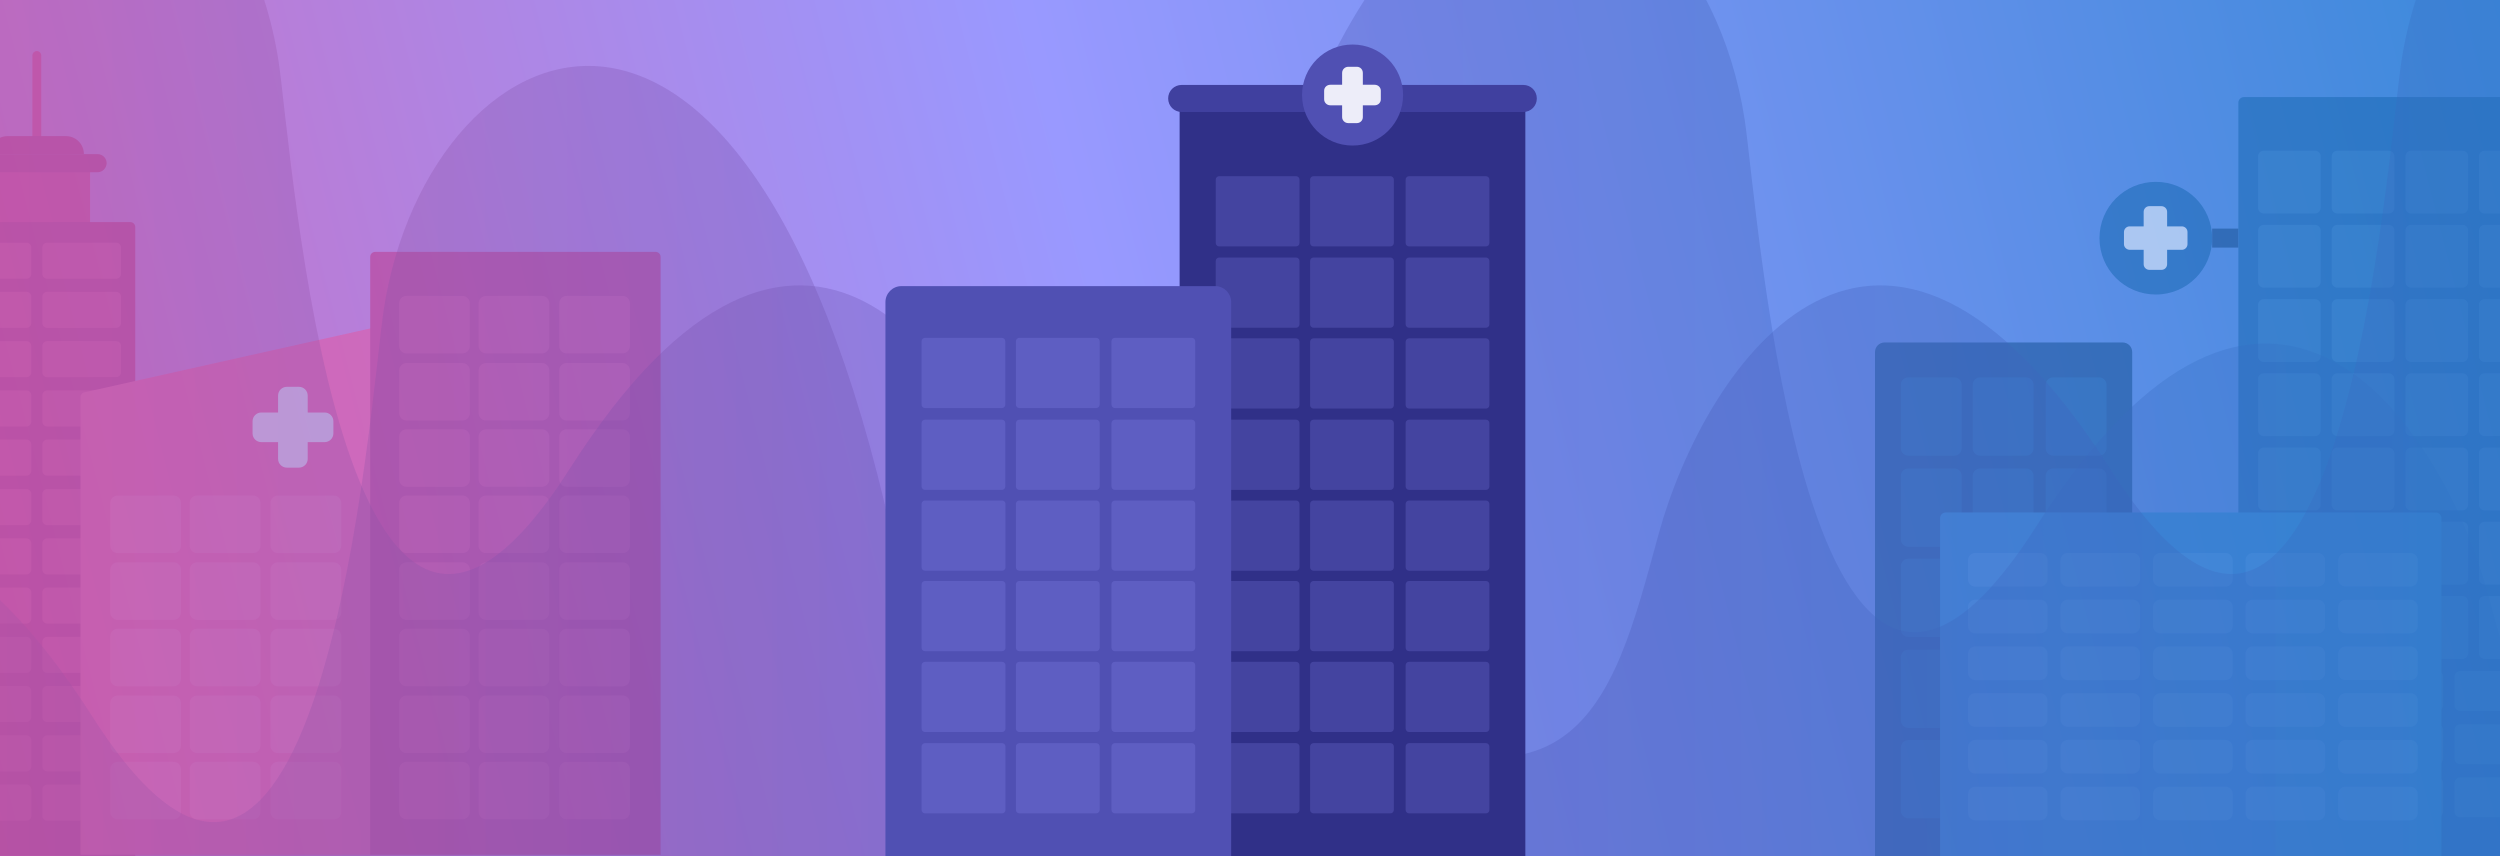 <?xml version="1.0" encoding="UTF-8"?>
<svg id="Layer_1" xmlns="http://www.w3.org/2000/svg" xmlns:xlink="http://www.w3.org/1999/xlink" version="1.1" viewBox="0 0 1460 500">
  <rect x="0" y="0" width="1460" height="500" fill="#333333" stroke="none"/>
  <!-- Generator: Adobe Illustrator 29.2.1, SVG Export Plug-In . SVG Version: 2.1.0 Build 116)  -->
  <defs>
    <style>
      .st0 {
        fill: none;
      }

      .st1 {
        opacity: .2;
      }

      .st1, .st2 {
        fill: #99f;
      }

      .st1, .st2, .st3, .st4, .st5, .st6 {
        isolation: isolate;
      }

      .st2, .st7 {
        opacity: .2;
      }

      .st8 {
        fill: url(#linear-gradient1);
      }

      .st8, .st9, .st4, .st6 {
        opacity: .3;
      }

      .st9 {
        fill: url(#linear-gradient2);
      }

      .st10 {
        fill: #bb3387;
      }

      .st11 {
        fill: url(#linear-gradient);
      }

      .st12, .st13, .st3 {
        fill: #e455a0;
      }

      .st13, .st3, .st14 {
        opacity: .5;
      }

      .st15 {
        fill: #1565af;
      }

      .st16 {
        fill: #5050b3;
      }

      .st17 {
        fill: #fff;
      }

      .st18 {
        fill: #124d8f;
      }

      .st4, .st7 {
        fill: #66b5f0;
      }

      .st19 {
        fill: #40409f;
      }

      .st20 {
        fill: #303088;
      }

      .st5 {
        fill: #ec93ca;
        opacity: .3;
      }

      .st21 {
        fill: #dcf0ff;
      }

      .st22 {
        fill: #ededf9;
      }

      .st6, .st23 {
        fill: #2185d0;
      }

      .st24 {
        fill: #124c8e;
      }

      .st25 {
        clip-path: url(#clippath);
      }

      .st26 {
        fill: #d23d90;
      }
    </style>
    <clipPath id="clippath">
      <rect class="st0" x="0" y="0" width="1460" height="500"/>
    </clipPath>
    <linearGradient id="linear-gradient" x1="-377.7" y1="1471.2" x2="1710.4" y2="937.4" gradientTransform="translate(0 -938)" gradientUnits="userSpaceOnUse">
      <stop offset="0" stop-color="#e455a0"/>
      <stop offset=".5" stop-color="#99f"/>
      <stop offset="1" stop-color="#2185d0"/>
    </linearGradient>
    <linearGradient id="linear-gradient1" x1="-393.8" y1="213.8" x2="1763.2" y2="213.8" gradientUnits="userSpaceOnUse">
      <stop offset="0" stop-color="#e455a0"/>
      <stop offset=".5" stop-color="#5050b3"/>
      <stop offset="1" stop-color="#2185d0"/>
    </linearGradient>
    <linearGradient id="linear-gradient2" x1="-495.5" y1="269.3" x2="1983.5" y2="269.3" gradientUnits="userSpaceOnUse">
      <stop offset="0" stop-color="#e455a0"/>
      <stop offset=".5" stop-color="#5050b3"/>
      <stop offset="1" stop-color="#2185d0"/>
    </linearGradient>
  </defs>
  <g class="st25">
    <path id="SVGID" class="st11" d="M0,0h1460v500H0V0Z"/>
    <g class="st14">
      <g id="Building">
        <path class="st18" d="M1245.2,500h-150.2V205.6c0-3.1,2.5-5.6,5.6-5.6h139c3.1,0,5.6,2.5,5.6,5.6v294.4h-.1Z"/>
        <path class="st6" d="M1141.3,266.1h-26.9c-2.4,0-4.3-2-4.3-4.3v-37.1c0-2.4,2-4.3,4.3-4.3h26.9c2.4,0,4.3,2,4.3,4.3v37.1c0,2.4-2,4.3-4.3,4.3ZM1183.3,266.1h-26.9c-2.4,0-4.3-2-4.3-4.3v-37.1c0-2.4,2-4.3,4.3-4.3h26.9c2.4,0,4.3,2,4.3,4.3v37.1c0,2.4-2,4.3-4.3,4.3ZM1225.9,266.1h-26.9c-2.4,0-4.3-2-4.3-4.3v-37.1c0-2.4,2-4.3,4.3-4.3h26.9c2.4,0,4.3,2,4.3,4.3v37.1c0,2.4-2,4.3-4.3,4.3ZM1141.3,319.3h-26.9c-2.4,0-4.3-2-4.3-4.3v-37.1c0-2.4,2-4.3,4.3-4.3h26.9c2.4,0,4.3,2,4.3,4.3v37.1c0,2.4-2,4.3-4.3,4.3ZM1183.3,319.3h-26.9c-2.4,0-4.3-2-4.3-4.3v-37.1c0-2.4,2-4.3,4.3-4.3h26.9c2.4,0,4.3,2,4.3,4.3v37.1c0,2.4-2,4.3-4.3,4.3ZM1225.9,319.3h-26.9c-2.4,0-4.3-2-4.3-4.3v-37.1c0-2.4,2-4.3,4.3-4.3h26.9c2.4,0,4.3,2,4.3,4.3v37.1c0,2.4-2,4.3-4.3,4.3ZM1141.3,372h-26.9c-2.4,0-4.3-2-4.3-4.3v-37.1c0-2.4,2-4.3,4.3-4.3h26.9c2.4,0,4.3,2,4.3,4.3v37.1c0,2.4-2,4.3-4.3,4.3ZM1183.3,372h-26.9c-2.4,0-4.3-2-4.3-4.3v-37.1c0-2.4,2-4.3,4.3-4.3h26.9c2.4,0,4.3,2,4.3,4.3v37.1c0,2.4-2,4.3-4.3,4.3ZM1225.9,372h-26.9c-2.4,0-4.3-2-4.3-4.3v-37.1c0-2.4,2-4.3,4.3-4.3h26.9c2.4,0,4.3,2,4.3,4.3v37.1c0,2.4-2,4.3-4.3,4.3ZM1141.3,425.1h-26.9c-2.4,0-4.3-2-4.3-4.3v-37.1c0-2.4,2-4.3,4.3-4.3h26.9c2.4,0,4.3,2,4.3,4.3v37.1c0,2.4-2,4.3-4.3,4.3ZM1183.3,425.1h-26.9c-2.4,0-4.3-2-4.3-4.3v-37.1c0-2.4,2-4.3,4.3-4.3h26.9c2.4,0,4.3,2,4.3,4.3v37.1c0,2.4-2,4.3-4.3,4.3ZM1225.9,425.1h-26.9c-2.4,0-4.3-2-4.3-4.3v-37.1c0-2.4,2-4.3,4.3-4.3h26.9c2.4,0,4.3,2,4.3,4.3v37.1c0,2.4-2,4.3-4.3,4.3ZM1141.3,477.9h-26.9c-2.4,0-4.3-2-4.3-4.3v-37.1c0-2.4,2-4.3,4.3-4.3h26.9c2.4,0,4.3,2,4.3,4.3v37.1c0,2.4-2,4.3-4.3,4.3ZM1183.3,477.9h-26.9c-2.4,0-4.3-2-4.3-4.3v-37.1c0-2.4,2-4.3,4.3-4.3h26.9c2.4,0,4.3,2,4.3,4.3v37.1c0,2.4-2,4.3-4.3,4.3ZM1225.9,477.9h-26.9c-2.4,0-4.3-2-4.3-4.3v-37.1c0-2.4,2-4.3,4.3-4.3h26.9c2.4,0,4.3,2,4.3,4.3v37.1c0,2.4-2,4.3-4.3,4.3Z"/>
        <path class="st15" d="M1495.9,500h-188.7V60c0-1.7,1.4-3.3,3.3-3.3h182.3c1.7,0,3.3,1.4,3.3,3.3v440h-.1Z"/>
        <path class="st15" d="M1291.9,139.1c0,18.1-14.7,32.9-32.9,32.9s-32.9-14.7-32.9-32.9,14.7-32.9,32.9-32.9,32.9,14.7,32.9,32.9Z"/>
        <path class="st17" d="M1277.5,135.5v7.1c0,1.7-1.4,3.3-3.3,3.3h-8.6v8.4c0,1.8-1.4,3.3-3.3,3.3h-7.1c-1.7,0-3.3-1.4-3.3-3.3v-8.4h-8.2c-1.8-.1-3.3-1.5-3.3-3.3v-7.1c0-1.7,1.4-3.3,3.3-3.3h8.2v-8.5c0-1.7,1.4-3.3,3.3-3.3h7.1c1.7,0,3.3,1.4,3.3,3.3v8.5h8.6c1.7,0,3.3,1.4,3.3,3.3Z"/>
        <rect class="st24" x="1291.9" y="133.5" width="15.3" height="11.1"/>
        <path class="st7" d="M1352,124.7h-30c-1.7,0-3.3-1.4-3.3-3.3v-30.1c0-1.7,1.4-3.3,3.3-3.3h30c1.7,0,3.3,1.4,3.3,3.3v30.1c-.1,1.8-1.5,3.3-3.3,3.3ZM1395,124.7h-30c-1.7,0-3.3-1.4-3.3-3.3v-30.1c0-1.7,1.4-3.3,3.3-3.3h30c1.7,0,3.3,1.4,3.3,3.3v30.1c0,1.8-1.4,3.3-3.3,3.3ZM1438.1,124.7h-30c-1.7,0-3.3-1.4-3.3-3.3v-30.1c0-1.7,1.4-3.3,3.3-3.3h30c1.7,0,3.3,1.4,3.3,3.3v30.1c-.1,1.8-1.5,3.3-3.3,3.3ZM1481,124.7h-30c-1.7,0-3.3-1.4-3.3-3.3v-30.1c0-1.7,1.4-3.3,3.3-3.3h30c1.7,0,3.3,1.4,3.3,3.3v30.1c0,1.8-1.5,3.3-3.3,3.3ZM1352,168h-30c-1.7,0-3.3-1.4-3.3-3.3v-30.1c0-1.7,1.4-3.3,3.3-3.3h30c1.7,0,3.3,1.4,3.3,3.3v30.1c-.1,1.8-1.5,3.3-3.3,3.3ZM1395,168h-30c-1.7,0-3.3-1.4-3.3-3.3v-30.1c0-1.7,1.4-3.3,3.3-3.3h30c1.7,0,3.3,1.4,3.3,3.3v30.1c0,1.8-1.4,3.3-3.3,3.3ZM1438.1,168h-30c-1.7,0-3.3-1.4-3.3-3.3v-30.1c0-1.7,1.4-3.3,3.3-3.3h30c1.7,0,3.3,1.4,3.3,3.3v30.1c-.1,1.8-1.5,3.3-3.3,3.3ZM1481,168h-30c-1.7,0-3.3-1.4-3.3-3.3v-30.1c0-1.7,1.4-3.3,3.3-3.3h30c1.7,0,3.3,1.4,3.3,3.3v30.1c0,1.8-1.5,3.3-3.3,3.3ZM1352,211.4h-30c-1.7,0-3.3-1.4-3.3-3.3v-30.1c0-1.7,1.4-3.3,3.3-3.3h30c1.7,0,3.3,1.4,3.3,3.3v30.1c-.1,1.8-1.5,3.3-3.3,3.3ZM1395,211.4h-30c-1.7,0-3.3-1.4-3.3-3.3v-30.1c0-1.7,1.4-3.3,3.3-3.3h30c1.7,0,3.3,1.4,3.3,3.3v30.1c0,1.8-1.4,3.3-3.3,3.3ZM1438.1,211.4h-30c-1.7,0-3.3-1.4-3.3-3.3v-30.1c0-1.7,1.4-3.3,3.3-3.3h30c1.7,0,3.3,1.4,3.3,3.3v30.1c-.1,1.8-1.5,3.3-3.3,3.3ZM1481,211.4h-30c-1.7,0-3.3-1.4-3.3-3.3v-30.1c0-1.7,1.4-3.3,3.3-3.3h30c1.7,0,3.3,1.4,3.3,3.3v30.1c0,1.8-1.5,3.3-3.3,3.3ZM1352,254.7h-30c-1.7,0-3.3-1.4-3.3-3.3v-30.1c0-1.7,1.4-3.3,3.3-3.3h30c1.7,0,3.3,1.4,3.3,3.3v30.1c-.1,1.8-1.5,3.3-3.3,3.3ZM1395,254.7h-30c-1.7,0-3.3-1.4-3.3-3.3v-30.1c0-1.7,1.4-3.3,3.3-3.3h30c1.7,0,3.3,1.4,3.3,3.3v30.1c0,1.8-1.4,3.3-3.3,3.3ZM1438.1,254.7h-30c-1.7,0-3.3-1.4-3.3-3.3v-30.1c0-1.7,1.4-3.3,3.3-3.3h30c1.7,0,3.3,1.4,3.3,3.3v30.1c-.1,1.8-1.5,3.3-3.3,3.3ZM1481,254.7h-30c-1.7,0-3.3-1.4-3.3-3.3v-30.1c0-1.7,1.4-3.3,3.3-3.3h30c1.7,0,3.3,1.4,3.3,3.3v30.1c0,1.8-1.5,3.3-3.3,3.3ZM1352,298.1h-30c-1.7,0-3.3-1.4-3.3-3.3v-30.1c0-1.7,1.4-3.3,3.3-3.3h30c1.7,0,3.3,1.4,3.3,3.3v30.1c-.1,1.7-1.5,3.3-3.3,3.3ZM1352,341.4h-30c-1.7,0-3.3-1.4-3.3-3.3v-30.1c0-1.7,1.4-3.3,3.3-3.3h30c1.7,0,3.3,1.4,3.3,3.3v30.2c-.1,1.7-1.5,3.1-3.3,3.1ZM1352,384.8h-30c-1.7,0-3.3-1.4-3.3-3.3v-30.1c0-1.7,1.4-3.3,3.3-3.3h30c1.7,0,3.3,1.4,3.3,3.3v30.1c-.1,1.7-1.5,3.3-3.3,3.3ZM1395,298.1h-30c-1.7,0-3.3-1.4-3.3-3.3v-30.1c0-1.7,1.4-3.3,3.3-3.3h30c1.7,0,3.3,1.4,3.3,3.3v30.1c0,1.7-1.4,3.3-3.3,3.3ZM1438.1,298.1h-30c-1.7,0-3.3-1.4-3.3-3.3v-30.1c0-1.7,1.4-3.3,3.3-3.3h30c1.7,0,3.3,1.4,3.3,3.3v30.1c-.1,1.7-1.5,3.3-3.3,3.3ZM1481,298.1h-30c-1.7,0-3.3-1.4-3.3-3.3v-30.1c0-1.7,1.4-3.3,3.3-3.3h30c1.7,0,3.3,1.4,3.3,3.3v30.1c0,1.7-1.5,3.3-3.3,3.3ZM1395,341.4h-30c-1.7,0-3.3-1.4-3.3-3.3v-30.1c0-1.7,1.4-3.3,3.3-3.3h30c1.7,0,3.3,1.4,3.3,3.3v30.2c0,1.7-1.4,3.1-3.3,3.1ZM1438.1,341.4h-30c-1.7,0-3.3-1.4-3.3-3.3v-30.1c0-1.7,1.4-3.3,3.3-3.3h30c1.7,0,3.3,1.4,3.3,3.3v30.2c-.1,1.7-1.5,3.1-3.3,3.1ZM1481,341.4h-30c-1.7,0-3.3-1.4-3.3-3.3v-30.1c0-1.7,1.4-3.3,3.3-3.3h30c1.7,0,3.3,1.4,3.3,3.3v30.2c0,1.7-1.5,3.1-3.3,3.1ZM1395,384.8h-30c-1.7,0-3.3-1.4-3.3-3.3v-30.1c0-1.7,1.4-3.3,3.3-3.3h30c1.7,0,3.3,1.4,3.3,3.3v30.1c0,1.7-1.4,3.3-3.3,3.3ZM1438.1,384.8h-30c-1.7,0-3.3-1.4-3.3-3.3v-30.1c0-1.7,1.4-3.3,3.3-3.3h30c1.7,0,3.3,1.4,3.3,3.3v30.1c-.1,1.7-1.5,3.3-3.3,3.3ZM1481,384.8h-30c-1.7,0-3.3-1.4-3.3-3.3v-30.1c0-1.7,1.4-3.3,3.3-3.3h30c1.7,0,3.3,1.4,3.3,3.3v30.1c0,1.7-1.5,3.3-3.3,3.3ZM1423.5,415.2h-44.1c-1.7,0-3.3-1.4-3.3-3.3v-16.7c0-1.7,1.4-3.3,3.3-3.3h44.1c1.7,0,3.3,1.4,3.3,3.3v16.7c-.1,1.8-1.5,3.3-3.3,3.3ZM1366.1,415.2h-44.1c-1.7,0-3.3-1.4-3.3-3.3v-16.7c0-1.7,1.4-3.3,3.3-3.3h44.1c1.7,0,3.3,1.4,3.3,3.3v16.7c0,1.8-1.4,3.3-3.3,3.3ZM1480.8,415.2h-44.1c-1.7,0-3.3-1.4-3.3-3.3v-16.7c0-1.7,1.4-3.3,3.3-3.3h44.1c1.7,0,3.3,1.4,3.3,3.3v16.7c-.1,1.8-1.5,3.3-3.3,3.3ZM1423.5,446.3h-44.1c-1.7,0-3.3-1.4-3.3-3.3v-16.7c0-1.7,1.4-3.3,3.3-3.3h44.1c1.7,0,3.3,1.4,3.3,3.3v16.7c-.1,1.8-1.5,3.3-3.3,3.3ZM1366.1,446.3h-44.1c-1.7,0-3.3-1.4-3.3-3.3v-16.7c0-1.7,1.4-3.3,3.3-3.3h44.1c1.7,0,3.3,1.4,3.3,3.3v16.7c0,1.8-1.4,3.3-3.3,3.3ZM1480.8,446.3h-44.1c-1.7,0-3.3-1.4-3.3-3.3v-16.7c0-1.7,1.4-3.3,3.3-3.3h44.1c1.7,0,3.3,1.4,3.3,3.3v16.7c-.1,1.8-1.5,3.3-3.3,3.3ZM1423.5,477.3h-44.1c-1.7,0-3.3-1.4-3.3-3.3v-16.7c0-1.7,1.4-3.3,3.3-3.3h44.1c1.7,0,3.3,1.4,3.3,3.3v16.7c-.1,1.8-1.5,3.3-3.3,3.3ZM1366.1,477.3h-44.1c-1.7,0-3.3-1.4-3.3-3.3v-16.7c0-1.7,1.4-3.3,3.3-3.3h44.1c1.7,0,3.3,1.4,3.3,3.3v16.7c0,1.8-1.4,3.3-3.3,3.3ZM1480.8,477.3h-44.1c-1.7,0-3.3-1.4-3.3-3.3v-16.7c0-1.7,1.4-3.3,3.3-3.3h44.1c1.7,0,3.3,1.4,3.3,3.3v16.7c-.1,1.8-1.5,3.3-3.3,3.3Z"/>
        <path class="st23" d="M1425.7,500h-292.7v-197.4c0-1.7,1.4-3.3,3.3-3.3h286.2c1.7,0,3.3,1.4,3.3,3.3v197.4h0Z"/>
        <path class="st4" d="M1191.5,397.2h-37.9c-2.4,0-4.3-2-4.3-4.3v-11.1c0-2.4,2-4.3,4.3-4.3h37.9c2.4,0,4.3,2,4.3,4.3v11.1c0,2.4-2,4.3-4.3,4.3ZM1245.5,397.2h-37.9c-2.4,0-4.3-2-4.3-4.3v-11.1c0-2.4,2-4.3,4.3-4.3h37.9c2.4,0,4.3,2,4.3,4.3v11.1c0,2.4-2,4.3-4.3,4.3ZM1191.5,424.5h-37.9c-2.4,0-4.3-2-4.3-4.3v-11.1c0-2.4,2-4.3,4.3-4.3h37.9c2.4,0,4.3,2,4.3,4.3v11.1c0,2.4-2,4.3-4.3,4.3ZM1245.5,424.5h-37.9c-2.4,0-4.3-2-4.3-4.3v-11.1c0-2.4,2-4.3,4.3-4.3h37.9c2.4,0,4.3,2,4.3,4.3v11.1c0,2.4-2,4.3-4.3,4.3ZM1299.6,369.9h-37.9c-2.4,0-4.3-2-4.3-4.3v-11.1c0-2.4,2-4.3,4.3-4.3h37.9c2.4,0,4.3,2,4.3,4.3v11.1c0,2.4-2,4.3-4.3,4.3ZM1299.6,397.2h-37.9c-2.4,0-4.3-2-4.3-4.3v-11.1c0-2.4,2-4.3,4.3-4.3h37.9c2.4,0,4.3,2,4.3,4.3v11.1c0,2.4-2,4.3-4.3,4.3ZM1299.6,424.5h-37.9c-2.4,0-4.3-2-4.3-4.3v-11.1c0-2.4,2-4.3,4.3-4.3h37.9c2.4,0,4.3,2,4.3,4.3v11.1c0,2.4-2,4.3-4.3,4.3ZM1353.6,369.9h-37.9c-2.4,0-4.3-2-4.3-4.3v-11.1c0-2.4,2-4.3,4.3-4.3h37.9c2.4,0,4.3,2,4.3,4.3v11.1c0,2.4-2,4.3-4.3,4.3ZM1353.6,397.2h-37.9c-2.4,0-4.3-2-4.3-4.3v-11.1c0-2.4,2-4.3,4.3-4.3h37.9c2.4,0,4.3,2,4.3,4.3v11.1c0,2.4-2,4.3-4.3,4.3ZM1353.6,424.5h-37.9c-2.4,0-4.3-2-4.3-4.3v-11.1c0-2.4,2-4.3,4.3-4.3h37.9c2.4,0,4.3,2,4.3,4.3v11.1c0,2.4-2,4.3-4.3,4.3ZM1407.7,369.9h-37.9c-2.4,0-4.3-2-4.3-4.3v-11.1c0-2.4,2-4.3,4.3-4.3h37.9c2.4,0,4.3,2,4.3,4.3v11.1c0,2.4-2,4.3-4.3,4.3ZM1299.6,342.6h-37.9c-2.4,0-4.3-2-4.3-4.3v-11.1c0-2.4,2-4.3,4.3-4.3h37.9c2.4,0,4.3,2,4.3,4.3v11.1c0,2.4-2,4.3-4.3,4.3ZM1245.5,369.9h-37.9c-2.4,0-4.3-2-4.3-4.3v-11.1c0-2.4,2-4.3,4.3-4.3h37.9c2.4,0,4.3,2,4.3,4.3v11.1c0,2.4-2,4.3-4.3,4.3ZM1245.5,342.6h-37.9c-2.4,0-4.3-2-4.3-4.3v-11.1c0-2.4,2-4.3,4.3-4.3h37.9c2.4,0,4.3,2,4.3,4.3v11.1c0,2.4-2,4.3-4.3,4.3ZM1191.5,369.9h-37.9c-2.4,0-4.3-2-4.3-4.3v-11.1c0-2.4,2-4.3,4.3-4.3h37.9c2.4,0,4.3,2,4.3,4.3v11.1c0,2.4-2,4.3-4.3,4.3ZM1191.5,342.6h-37.9c-2.4,0-4.3-2-4.3-4.3v-11.1c0-2.4,2-4.3,4.3-4.3h37.9c2.4,0,4.3,2,4.3,4.3v11.1c0,2.4-2,4.3-4.3,4.3ZM1353.6,342.6h-37.9c-2.4,0-4.3-2-4.3-4.3v-11.1c0-2.4,2-4.3,4.3-4.3h37.9c2.4,0,4.3,2,4.3,4.3v11.1c0,2.4-2,4.3-4.3,4.3ZM1407.7,342.6h-37.9c-2.4,0-4.3-2-4.3-4.3v-11.1c0-2.4,2-4.3,4.3-4.3h37.9c2.4,0,4.3,2,4.3,4.3v11.1c0,2.4-2,4.3-4.3,4.3ZM1407.7,397.2h-37.9c-2.4,0-4.3-2-4.3-4.3v-11.1c0-2.4,2-4.3,4.3-4.3h37.9c2.4,0,4.3,2,4.3,4.3v11.1c0,2.4-2,4.3-4.3,4.3ZM1407.7,424.5h-37.9c-2.4,0-4.3-2-4.3-4.3v-11.1c0-2.4,2-4.3,4.3-4.3h37.9c2.4,0,4.3,2,4.3,4.3v11.1c0,2.4-2,4.3-4.3,4.3ZM1191.5,451.8h-37.9c-2.4,0-4.3-2-4.3-4.3v-11.1c0-2.4,2-4.3,4.3-4.3h37.9c2.4,0,4.3,2,4.3,4.3v11.1c0,2.4-2,4.3-4.3,4.3ZM1245.5,451.8h-37.9c-2.4,0-4.3-2-4.3-4.3v-11.1c0-2.4,2-4.3,4.3-4.3h37.9c2.4,0,4.3,2,4.3,4.3v11.1c0,2.4-2,4.3-4.3,4.3ZM1191.5,479.1h-37.9c-2.4,0-4.3-2-4.3-4.3v-11.1c0-2.4,2-4.3,4.3-4.3h37.9c2.4,0,4.3,2,4.3,4.3v11.1c0,2.4-2,4.3-4.3,4.3ZM1245.5,479.1h-37.9c-2.4,0-4.3-2-4.3-4.3v-11.1c0-2.4,2-4.3,4.3-4.3h37.9c2.4,0,4.3,2,4.3,4.3v11.1c0,2.4-2,4.3-4.3,4.3ZM1299.6,451.8h-37.9c-2.4,0-4.3-2-4.3-4.3v-11.1c0-2.4,2-4.3,4.3-4.3h37.9c2.4,0,4.3,2,4.3,4.3v11.1c0,2.4-2,4.3-4.3,4.3ZM1299.6,479.1h-37.9c-2.4,0-4.3-2-4.3-4.3v-11.1c0-2.4,2-4.3,4.3-4.3h37.9c2.4,0,4.3,2,4.3,4.3v11.1c0,2.4-2,4.3-4.3,4.3ZM1353.6,451.8h-37.9c-2.4,0-4.3-2-4.3-4.3v-11.1c0-2.4,2-4.3,4.3-4.3h37.9c2.4,0,4.3,2,4.3,4.3v11.1c0,2.4-2,4.3-4.3,4.3ZM1353.6,479.1h-37.9c-2.4,0-4.3-2-4.3-4.3v-11.1c0-2.4,2-4.3,4.3-4.3h37.9c2.4,0,4.3,2,4.3,4.3v11.1c0,2.4-2,4.3-4.3,4.3ZM1407.7,451.8h-37.9c-2.4,0-4.3-2-4.3-4.3v-11.1c0-2.4,2-4.3,4.3-4.3h37.9c2.4,0,4.3,2,4.3,4.3v11.1c0,2.4-2,4.3-4.3,4.3ZM1407.7,479.1h-37.9c-2.4,0-4.3-2-4.3-4.3v-11.1c0-2.4,2-4.3,4.3-4.3h37.9c2.4,0,4.3,2,4.3,4.3v11.1c0,2.4-2,4.3-4.3,4.3Z"/>
      </g>
      <g id="Building1" data-name="Building">
        <rect class="st26" x="-9.5" y="95.3" width="62.1" height="39.5"/>
        <path class="st10" d="M79,499.8H-36V132.6c0-1.6,1.3-2.9,2.9-2.9h109.2c1.6,0,2.9,1.3,2.9,2.9v367.2h0Z"/>
        <path class="st10" d="M57,100.6H-14c-2.9,0-5.3-2.4-5.3-5.3h0c0-2.9,2.4-5.3,5.3-5.3H57c2.9,0,5.3,2.4,5.3,5.3h0c-.1,2.9-2.4,5.3-5.3,5.3Z"/>
        <path class="st26" d="M21.5,82.8h0c-1.4,0-2.6-1.2-2.6-2.6v-47.8c0-1.4,1.2-2.6,2.6-2.6h0c1.4,0,2.6,1.2,2.6,2.6v47.6c0,1.5-1.2,2.7-2.6,2.7Z"/>
        <path class="st10" d="M49.1,90H-6.1c0-5.9,4.8-10.5,10.5-10.5h34c5.9-.1,10.6,4.7,10.6,10.5h0Z"/>
        <path class="st13" d="M67.7,421.7H27.6c-1.6,0-2.9-1.3-2.9-2.9v-15.3c0-1.6,1.3-2.9,2.9-2.9h40.2c1.6,0,2.9,1.3,2.9,2.9v15.3c0,1.6-1.3,2.9-2.9,2.9ZM15.4,421.7H-24.7c-1.6,0-2.9-1.3-2.9-2.9v-15.3c0-1.6,1.3-2.9,2.9-2.9H15.4c1.6,0,2.9,1.3,2.9,2.9v15.3c0,1.6-1.3,2.9-2.9,2.9ZM67.7,450.5H27.6c-1.6,0-2.9-1.3-2.9-2.9v-15.3c0-1.6,1.3-2.9,2.9-2.9h40.2c1.6,0,2.9,1.3,2.9,2.9v15.3c0,1.6-1.3,2.9-2.9,2.9ZM15.4,450.5H-24.7c-1.6,0-2.9-1.3-2.9-2.9v-15.3c0-1.6,1.3-2.9,2.9-2.9H15.4c1.6,0,2.9,1.3,2.9,2.9v15.3c0,1.6-1.3,2.9-2.9,2.9ZM67.7,479.3H27.6c-1.6,0-2.9-1.3-2.9-2.9v-15.3c0-1.6,1.3-2.9,2.9-2.9h40.2c1.6,0,2.9,1.3,2.9,2.9v15.3c0,1.6-1.3,2.9-2.9,2.9ZM15.4,479.3H-24.7c-1.6,0-2.9-1.3-2.9-2.9v-15.3c0-1.6,1.3-2.9,2.9-2.9H15.4c1.6,0,2.9,1.3,2.9,2.9v15.3c0,1.6-1.3,2.9-2.9,2.9ZM67.7,335.5H27.6c-1.6,0-2.9-1.3-2.9-2.9v-15.3c0-1.6,1.3-2.9,2.9-2.9h40.2c1.6,0,2.9,1.3,2.9,2.9v15.3c0,1.6-1.3,2.9-2.9,2.9ZM15.4,335.5H-24.7c-1.6,0-2.9-1.3-2.9-2.9v-15.3c0-1.6,1.3-2.9,2.9-2.9H15.4c1.6,0,2.9,1.3,2.9,2.9v15.3c0,1.6-1.3,2.9-2.9,2.9ZM67.7,364.2H27.6c-1.6,0-2.9-1.3-2.9-2.9v-15.3c0-1.6,1.3-2.9,2.9-2.9h40.2c1.6,0,2.9,1.3,2.9,2.9v15.3c0,1.6-1.3,2.9-2.9,2.9ZM15.4,364.2H-24.7c-1.6,0-2.9-1.3-2.9-2.9v-15.3c0-1.6,1.3-2.9,2.9-2.9H15.4c1.6,0,2.9,1.3,2.9,2.9v15.3c0,1.6-1.3,2.9-2.9,2.9ZM67.7,393H27.6c-1.6,0-2.9-1.3-2.9-2.9v-15.3c0-1.6,1.3-2.9,2.9-2.9h40.2c1.6,0,2.9,1.3,2.9,2.9v15.3c0,1.6-1.3,2.9-2.9,2.9ZM15.4,393H-24.7c-1.6,0-2.9-1.3-2.9-2.9v-15.3c0-1.6,1.3-2.9,2.9-2.9H15.4c1.6,0,2.9,1.3,2.9,2.9v15.3c0,1.6-1.3,2.9-2.9,2.9ZM67.7,249.1H27.6c-1.6,0-2.9-1.3-2.9-2.9v-15.3c0-1.6,1.3-2.9,2.9-2.9h40.2c1.6,0,2.9,1.3,2.9,2.9v15.3c0,1.6-1.3,2.9-2.9,2.9ZM15.4,249.1H-24.7c-1.6,0-2.9-1.3-2.9-2.9v-15.3c0-1.6,1.3-2.9,2.9-2.9H15.4c1.6,0,2.9,1.3,2.9,2.9v15.3c0,1.6-1.3,2.9-2.9,2.9ZM67.7,277.8H27.6c-1.6,0-2.9-1.3-2.9-2.9v-15.3c0-1.6,1.3-2.9,2.9-2.9h40.2c1.6,0,2.9,1.3,2.9,2.9v15.3c0,1.6-1.3,2.9-2.9,2.9ZM15.4,277.8H-24.7c-1.6,0-2.9-1.3-2.9-2.9v-15.3c0-1.6,1.3-2.9,2.9-2.9H15.4c1.6,0,2.9,1.3,2.9,2.9v15.3c0,1.6-1.3,2.9-2.9,2.9ZM67.7,306.7H27.6c-1.6,0-2.9-1.3-2.9-2.9v-15.3c0-1.6,1.3-2.9,2.9-2.9h40.2c1.6,0,2.9,1.3,2.9,2.9v15.3c0,1.5-1.3,2.9-2.9,2.9ZM15.4,306.7H-24.7c-1.6,0-2.9-1.3-2.9-2.9v-15.3c0-1.6,1.3-2.9,2.9-2.9H15.4c1.6,0,2.9,1.3,2.9,2.9v15.3c0,1.5-1.3,2.9-2.9,2.9ZM67.7,162.8H27.6c-1.6,0-2.9-1.3-2.9-2.9v-15.3c0-1.6,1.3-2.9,2.9-2.9h40.2c1.6,0,2.9,1.3,2.9,2.9v15.3c0,1.6-1.3,2.9-2.9,2.9ZM15.4,162.8H-24.7c-1.6,0-2.9-1.3-2.9-2.9v-15.3c0-1.6,1.3-2.9,2.9-2.9H15.4c1.6,0,2.9,1.3,2.9,2.9v15.3c0,1.6-1.3,2.9-2.9,2.9ZM67.7,191.5H27.6c-1.6,0-2.9-1.3-2.9-2.9v-15.3c0-1.6,1.3-2.9,2.9-2.9h40.2c1.6,0,2.9,1.3,2.9,2.9v15.3c0,1.6-1.3,2.9-2.9,2.9ZM15.4,191.5H-24.7c-1.6,0-2.9-1.3-2.9-2.9v-15.3c0-1.6,1.3-2.9,2.9-2.9H15.4c1.6,0,2.9,1.3,2.9,2.9v15.3c0,1.6-1.3,2.9-2.9,2.9ZM67.7,220.3H27.6c-1.6,0-2.9-1.3-2.9-2.9v-15.3c0-1.6,1.3-2.9,2.9-2.9h40.2c1.6,0,2.9,1.3,2.9,2.9v15.3c0,1.6-1.3,2.9-2.9,2.9ZM15.4,220.3H-24.7c-1.6,0-2.9-1.3-2.9-2.9v-15.3c0-1.6,1.3-2.9,2.9-2.9H15.4c1.6,0,2.9,1.3,2.9,2.9v15.3c0,1.6-1.3,2.9-2.9,2.9Z"/>
        <path class="st12" d="M216.7,499.2H47V231.9c0-1.4,1-2.6,2.3-2.8l167.4-37.4v307.6Z"/>
        <path class="st10" d="M385.7,499.2h-169.5V150c0-1.6,1.3-2.9,2.9-2.9h163.8c1.6,0,2.9,1.3,2.9,2.9v349.3h-.1Z"/>
        <path class="st3" d="M270.1,245.6h-32.7c-2.4,0-4.3-2-4.3-4.3v-25c0-2.4,2-4.3,4.3-4.3h32.7c2.4,0,4.3,2,4.3,4.3v25c0,2.4-2,4.3-4.3,4.3ZM316.5,245.6h-32.7c-2.4,0-4.3-2-4.3-4.3v-25c0-2.4,2-4.3,4.3-4.3h32.7c2.4,0,4.3,2,4.3,4.3v25c0,2.4-2,4.3-4.3,4.3ZM363.6,245.6h-32.7c-2.4,0-4.3-2-4.3-4.3v-25c0-2.4,2-4.3,4.3-4.3h32.7c2.4,0,4.3,2,4.3,4.3v25c0,2.4-2,4.3-4.3,4.3ZM270.1,284.3h-32.7c-2.4,0-4.3-2-4.3-4.3v-25c0-2.4,2-4.3,4.3-4.3h32.7c2.4,0,4.3,2,4.3,4.3v25c0,2.4-2,4.3-4.3,4.3ZM316.5,284.3h-32.7c-2.4,0-4.3-2-4.3-4.3v-25c0-2.4,2-4.3,4.3-4.3h32.7c2.4,0,4.3,2,4.3,4.3v25c0,2.4-2,4.3-4.3,4.3ZM363.6,284.3h-32.7c-2.4,0-4.3-2-4.3-4.3v-25c0-2.4,2-4.3,4.3-4.3h32.7c2.4,0,4.3,2,4.3,4.3v25c0,2.4-2,4.3-4.3,4.3ZM316.5,206.4h-32.7c-2.4,0-4.3-2-4.3-4.3v-25c0-2.4,2-4.3,4.3-4.3h32.7c2.4,0,4.3,2,4.3,4.3v25c0,2.4-2,4.3-4.3,4.3ZM270.1,206.4h-32.7c-2.4,0-4.3-2-4.3-4.3v-25c0-2.4,2-4.3,4.3-4.3h32.7c2.4,0,4.3,2,4.3,4.3v25c0,2.4-2,4.3-4.3,4.3ZM363.6,206.4h-32.7c-2.4,0-4.3-2-4.3-4.3v-25c0-2.4,2-4.3,4.3-4.3h32.7c2.4,0,4.3,2,4.3,4.3v25c0,2.4-2,4.3-4.3,4.3ZM270.1,323h-32.7c-2.4,0-4.3-2-4.3-4.3v-25c0-2.4,2-4.3,4.3-4.3h32.7c2.4,0,4.3,2,4.3,4.3v25c0,2.5-2,4.3-4.3,4.3ZM316.5,323h-32.7c-2.4,0-4.3-2-4.3-4.3v-25c0-2.4,2-4.3,4.3-4.3h32.7c2.4,0,4.3,2,4.3,4.3v25c0,2.5-2,4.3-4.3,4.3ZM363.6,323h-32.7c-2.4,0-4.3-2-4.3-4.3v-25c0-2.4,2-4.3,4.3-4.3h32.7c2.4,0,4.3,2,4.3,4.3v25c0,2.5-2,4.3-4.3,4.3ZM270.1,362h-32.7c-2.4,0-4.3-2-4.3-4.3v-25c0-2.4,2-4.3,4.3-4.3h32.7c2.4,0,4.3,2,4.3,4.3v25c0,2.4-2,4.3-4.3,4.3ZM316.5,362h-32.7c-2.4,0-4.3-2-4.3-4.3v-25c0-2.4,2-4.3,4.3-4.3h32.7c2.4,0,4.3,2,4.3,4.3v25c0,2.4-2,4.3-4.3,4.3ZM363.6,362h-32.7c-2.4,0-4.3-2-4.3-4.3v-25c0-2.4,2-4.3,4.3-4.3h32.7c2.4,0,4.3,2,4.3,4.3v25c0,2.4-2,4.3-4.3,4.3ZM270.1,400.8h-32.7c-2.4,0-4.3-2-4.3-4.3v-25c0-2.4,2-4.3,4.3-4.3h32.7c2.4,0,4.3,2,4.3,4.3v25c0,2.4-2,4.3-4.3,4.3ZM316.5,400.8h-32.7c-2.4,0-4.3-2-4.3-4.3v-25c0-2.4,2-4.3,4.3-4.3h32.7c2.4,0,4.3,2,4.3,4.3v25c0,2.4-2,4.3-4.3,4.3ZM363.6,400.8h-32.7c-2.4,0-4.3-2-4.3-4.3v-25c0-2.4,2-4.3,4.3-4.3h32.7c2.4,0,4.3,2,4.3,4.3v25c0,2.4-2,4.3-4.3,4.3ZM270.1,439.8h-32.7c-2.4,0-4.3-2-4.3-4.3v-25c0-2.4,2-4.3,4.3-4.3h32.7c2.4,0,4.3,2,4.3,4.3v25c0,2.4-2,4.3-4.3,4.3ZM316.5,439.8h-32.7c-2.4,0-4.3-2-4.3-4.3v-25c0-2.4,2-4.3,4.3-4.3h32.7c2.4,0,4.3,2,4.3,4.3v25c0,2.4-2,4.3-4.3,4.3ZM363.6,439.8h-32.7c-2.4,0-4.3-2-4.3-4.3v-25c0-2.4,2-4.3,4.3-4.3h32.7c2.4,0,4.3,2,4.3,4.3v25c0,2.4-2,4.3-4.3,4.3ZM270.1,478.5h-32.7c-2.4,0-4.3-2-4.3-4.3v-25c0-2.4,2-4.3,4.3-4.3h32.7c2.4,0,4.3,2,4.3,4.3v25c0,2.4-2,4.3-4.3,4.3ZM316.5,478.5h-32.7c-2.4,0-4.3-2-4.3-4.3v-25c0-2.4,2-4.3,4.3-4.3h32.7c2.4,0,4.3,2,4.3,4.3v25c0,2.4-2,4.3-4.3,4.3ZM363.6,478.5h-32.7c-2.4,0-4.3-2-4.3-4.3v-25c0-2.4,2-4.3,4.3-4.3h32.7c2.4,0,4.3,2,4.3,4.3v25c0,2.4-2,4.3-4.3,4.3Z"/>
        <path class="st5" d="M101.4,323h-32.7c-2.4,0-4.3-2-4.3-4.3v-25c0-2.4,2-4.3,4.3-4.3h32.7c2.4,0,4.3,2,4.3,4.3v25c0,2.5-2,4.3-4.3,4.3ZM147.8,323h-32.7c-2.4,0-4.3-2-4.3-4.3v-25c0-2.4,2-4.3,4.3-4.3h32.7c2.4,0,4.3,2,4.3,4.3v25c0,2.5-2,4.3-4.3,4.3ZM195,323h-32.7c-2.4,0-4.3-2-4.3-4.3v-25c0-2.4,2-4.3,4.3-4.3h32.7c2.4,0,4.3,2,4.3,4.3v25c0,2.5-2,4.3-4.3,4.3ZM101.4,362h-32.7c-2.4,0-4.3-2-4.3-4.3v-25c0-2.4,2-4.3,4.3-4.3h32.7c2.4,0,4.3,2,4.3,4.3v25c0,2.4-2,4.3-4.3,4.3ZM147.8,362h-32.7c-2.4,0-4.3-2-4.3-4.3v-25c0-2.4,2-4.3,4.3-4.3h32.7c2.4,0,4.3,2,4.3,4.3v25c0,2.4-2,4.3-4.3,4.3ZM195,362h-32.7c-2.4,0-4.3-2-4.3-4.3v-25c0-2.4,2-4.3,4.3-4.3h32.7c2.4,0,4.3,2,4.3,4.3v25c0,2.4-2,4.3-4.3,4.3ZM101.4,400.8h-32.7c-2.4,0-4.3-2-4.3-4.3v-25c0-2.4,2-4.3,4.3-4.3h32.7c2.4,0,4.3,2,4.3,4.3v25c0,2.4-2,4.3-4.3,4.3ZM147.8,400.8h-32.7c-2.4,0-4.3-2-4.3-4.3v-25c0-2.4,2-4.3,4.3-4.3h32.7c2.4,0,4.3,2,4.3,4.3v25c0,2.4-2,4.3-4.3,4.3ZM195,400.8h-32.7c-2.4,0-4.3-2-4.3-4.3v-25c0-2.4,2-4.3,4.3-4.3h32.7c2.4,0,4.3,2,4.3,4.3v25c0,2.4-2,4.3-4.3,4.3ZM101.4,439.8h-32.7c-2.4,0-4.3-2-4.3-4.3v-25c0-2.4,2-4.3,4.3-4.3h32.7c2.4,0,4.3,2,4.3,4.3v25c0,2.4-2,4.3-4.3,4.3ZM147.8,439.8h-32.7c-2.4,0-4.3-2-4.3-4.3v-25c0-2.4,2-4.3,4.3-4.3h32.7c2.4,0,4.3,2,4.3,4.3v25c0,2.4-2,4.3-4.3,4.3ZM195,439.8h-32.7c-2.4,0-4.3-2-4.3-4.3v-25c0-2.4,2-4.3,4.3-4.3h32.7c2.4,0,4.3,2,4.3,4.3v25c0,2.4-2,4.3-4.3,4.3ZM101.4,478.5h-32.7c-2.4,0-4.3-2-4.3-4.3v-25c0-2.4,2-4.3,4.3-4.3h32.7c2.4,0,4.3,2,4.3,4.3v25c0,2.4-2,4.3-4.3,4.3ZM147.8,478.5h-32.7c-2.4,0-4.3-2-4.3-4.3v-25c0-2.4,2-4.3,4.3-4.3h32.7c2.4,0,4.3,2,4.3,4.3v25c0,2.4-2,4.3-4.3,4.3ZM195,478.5h-32.7c-2.4,0-4.3-2-4.3-4.3v-25c0-2.4,2-4.3,4.3-4.3h32.7c2.4,0,4.3,2,4.3,4.3v25c0,2.4-2,4.3-4.3,4.3Z"/>
        <path class="st21" d="M194.7,246v7.1c0,2.8-2.3,5.1-5.1,5.1h-9.9v9.8c0,2.8-2.3,5.1-5.1,5.1h-7.1c-2.8,0-5.1-2.3-5.1-5.1v-9.8h-9.8c-2.8,0-5.1-2.3-5.1-5v-7.2c0-2.8,2.3-5.1,5.1-5.1h9.8v-9.9c0-2.8,2.3-5.1,5.1-5.1h7.1c2.8,0,5.1,2.3,5.1,5.1v9.9h9.9c2.8,0,5.1,2.3,5.1,5.1Z"/>
      </g>
    </g>
    <path class="st8" d="M681.5,534c.6-11.5,1.2-22.9,1.9-34H-174.7C-135.6-263.7,132.2-162.5,162.7,35.9c7.8,50.9,35.2,449.4,170,237.9,134.8-211.4,236.4-61.6,263.8,38.2,17.4,63.5,32.4,126.9,91.1,130.1C742.7-221,989.7-120.2,1018.9,69.9c7.8,50.9,35.2,449.4,170,237.9,134.8-211.5,236.4-61.7,263.8,38.2,27.4,99.9,48.8,199.7,244.2,64.6,145.4-100.6,244.3,44.3,285.4,123.4H681.5Z"/>
    <path class="st9" d="M550.3,500c4.7,44.4,8.4,92.6,11.1,144.9H-739.3c41-79.1,139.9-223.9,285.4-123.4,195.4,135.1,216.8,35.3,244.2-64.6,27.4-99.9,129-249.7,263.8-38.2,134.8,211.5,162.2-187,170-237.9,26.2-171.2,229.3-270,309.5,196.7,49.3-38.5,113.4-54.3,190.8-.9,195.4,135.1,216.8,35.3,244.2-64.6,27.4-99.8,129-249.6,263.8-38.2,134.8,211.5,162.2-187,170-237.9,30.5-198.4,298.3-299.6,337.3,464.1H550.3Z"/>
    <g>
      <g id="Building2" data-name="Building">
        <rect class="st20" x="688.9" y="62.6" width="201.9" height="437.4"/>
        <path class="st19" d="M889.6,65.4h-199.5c-4.4,0-7.9-3.5-7.9-7.9h0c0-4.4,3.5-7.9,7.9-7.9h199.5c4.4,0,7.9,3.5,7.9,7.9h0c0,4.4-3.5,7.9-7.9,7.9Z"/>
        <path class="st16" d="M819.4,55.5c0,16.3-13.2,29.5-29.5,29.5s-29.5-13.2-29.5-29.5,13.2-29.5,29.5-29.5c16.3,0,29.5,13.2,29.5,29.5Z"/>
        <path class="st22" d="M806.4,53v5c0,2-1.6,3.5-3.6,3.5h-6.9v6.9c0,2-1.6,3.5-3.5,3.5h-5c-2,0-3.6-1.6-3.6-3.5v-6.9h-6.9c-2,0-3.6-1.6-3.6-3.5v-5c0-2,1.6-3.5,3.6-3.5h6.9v-6.9c0-2,1.6-3.6,3.6-3.6h5c2,0,3.5,1.6,3.5,3.6v6.9h6.9c2,0,3.6,1.5,3.6,3.5Z"/>
        <path class="st1" d="M756.9,143.9h-44.9c-1.1,0-2-.9-2-2v-37c0-1.1.9-2,2-2h44.9c1.1,0,2,.9,2,2v37c0,1.1-.9,2-2,2ZM814,141.9v-37c0-1.1-.9-2-2-2h-44.9c-1.1,0-2,.9-2,2v37c0,1.1.9,2,2,2h44.9c1.1,0,2-.9,2-2ZM869.8,141.9v-37c0-1.1-.9-2-2-2h-44.9c-1.1,0-2,.9-2,2v37c0,1.1.9,2,2,2h44.9c1.1,0,2-.9,2-2ZM758.9,189.4v-37c0-1.1-.9-2-2-2h-44.9c-1.1,0-2,.9-2,2v37c0,1.1.9,2,2,2h44.9c1.1,0,2-.9,2-2ZM814,189.4v-37c0-1.1-.9-2-2-2h-44.9c-1.1,0-2,.9-2,2v37c0,1.1.9,2,2,2h44.9c1.1,0,2-.9,2-2ZM869.8,189.4v-37c0-1.1-.9-2-2-2h-44.9c-1.1,0-2,.9-2,2v37c0,1.1.9,2,2,2h44.9c1.1,0,2-.9,2-2ZM758.9,236.6v-37c0-1.1-.9-2-2-2h-44.9c-1.1,0-2,.9-2,2v37c0,1.1.9,2,2,2h44.9c1.1,0,2-.9,2-2ZM814,236.6v-37c0-1.1-.9-2-2-2h-44.9c-1.1,0-2,.9-2,2v37c0,1.1.9,2,2,2h44.9c1.1,0,2-.9,2-2ZM869.8,236.6v-37c0-1.1-.9-2-2-2h-44.9c-1.1,0-2,.9-2,2v37c0,1.1.9,2,2,2h44.9c1.1,0,2-.9,2-2ZM758.9,284.1v-37c0-1.1-.9-2-2-2h-44.9c-1.1,0-2,.9-2,2v37c0,1.1.9,2,2,2h44.9c1.1,0,2-.9,2-2ZM814,284.1v-37c0-1.1-.9-2-2-2h-44.9c-1.1,0-2,.9-2,2v37c0,1.1.9,2,2,2h44.9c1.1,0,2-.9,2-2ZM869.8,284.1v-37c0-1.1-.9-2-2-2h-44.9c-1.1,0-2,.9-2,2v37c0,1.1.9,2,2,2h44.9c1.1,0,2-.9,2-2ZM758.9,331.3v-37c0-1.1-.9-2-2-2h-44.9c-1.1,0-2,.9-2,2v37c0,1.1.9,2,2,2h44.9c1.1,0,2-.9,2-2ZM814,331.3v-37c0-1.1-.9-2-2-2h-44.9c-1.1,0-2,.9-2,2v37c0,1.1.9,2,2,2h44.9c1.1,0,2-.9,2-2ZM869.8,331.3v-37c0-1.1-.9-2-2-2h-44.9c-1.1,0-2,.9-2,2v37c0,1.1.9,2,2,2h44.9c1.1,0,2-.9,2-2ZM758.9,378.3v-37c0-1.1-.9-2-2-2h-44.9c-1.1,0-2,.9-2,2v37c0,1.1.9,2,2,2h44.9c1.1,0,2-.9,2-2ZM814,378.3v-37c0-1.1-.9-2-2-2h-44.9c-1.1,0-2,.9-2,2v37c0,1.1.9,2,2,2h44.9c1.1,0,2-.9,2-2ZM869.8,378.3v-37c0-1.1-.9-2-2-2h-44.9c-1.1,0-2,.9-2,2v37c0,1.1.9,2,2,2h44.9c1.1,0,2-.9,2-2ZM758.9,425.5v-37c0-1.1-.9-2-2-2h-44.9c-1.1,0-2,.9-2,2v37c0,1.1.9,2,2,2h44.9c1.1,0,2-.9,2-2ZM814,425.5v-37c0-1.1-.9-2-2-2h-44.9c-1.1,0-2,.9-2,2v37c0,1.1.9,2,2,2h44.9c1.1,0,2-.9,2-2ZM869.8,425.5v-37c0-1.1-.9-2-2-2h-44.9c-1.1,0-2,.9-2,2v37c0,1.1.9,2,2,2h44.9c1.1,0,2-.9,2-2ZM758.9,473v-37c0-1.1-.9-2-2-2h-44.9c-1.1,0-2,.9-2,2v37c0,1.1.9,2,2,2h44.9c1.1,0,2-.9,2-2ZM814,473v-37c0-1.1-.9-2-2-2h-44.9c-1.1,0-2,.9-2,2v37c0,1.1.9,2,2,2h44.9c1.1,0,2-.9,2-2ZM869.8,473v-37c0-1.1-.9-2-2-2h-44.9c-1.1,0-2,.9-2,2v37c0,1.1.9,2,2,2h44.9c1.1,0,2-.9,2-2Z"/>
      </g>
      <g id="Building3" data-name="Building">
        <path class="st16" d="M719.1,499.9h-202V176.4c0-5.1,4.2-9.3,9.3-9.3h183.3c5.1,0,9.3,4.2,9.3,9.3v323.5h.1Z"/>
        <path class="st2" d="M696,238.3h-44.9c-1.1,0-2-.9-2-2v-37c0-1.1.9-2,2-2h44.9c1.1,0,2,.9,2,2v37c0,1.1-.9,2-2,2ZM642.2,236.3v-37c0-1.1-.9-2-2-2h-44.9c-1.1,0-2,.9-2,2v37c0,1.1.9,2,2,2h44.9c1.1,0,2-.9,2-2ZM587.1,236.3v-37c0-1.1-.9-2-2-2h-44.9c-1.1,0-2,.9-2,2v37c0,1.1.9,2,2,2h44.9c1.1,0,2-.9,2-2ZM587.1,284.1v-37c0-1.1-.9-2-2-2h-44.9c-1.1,0-2,.9-2,2v37c0,1.1.9,2,2,2h44.9c1.1,0,2-.9,2-2ZM642.2,284.1v-37c0-1.1-.9-2-2-2h-44.9c-1.1,0-2,.9-2,2v37c0,1.1.9,2,2,2h44.9c1.1,0,2-.9,2-2ZM698,284.1v-37c0-1.1-.9-2-2-2h-44.9c-1.1,0-2,.9-2,2v37c0,1.1.9,2,2,2h44.9c1.1,0,2-.9,2-2ZM587.2,331.3v-37c0-1.1-.9-2-2-2h-45c-1.1,0-2,.9-2,2v37c0,1.1.9,2,2,2h45c1.1,0,2-.9,2-2ZM642.2,331.3v-37c0-1.1-.9-2-2-2h-44.9c-1.1,0-2,.9-2,2v37c0,1.1.9,2,2,2h44.9c1.1,0,2-.9,2-2ZM698,331.3v-37c0-1.1-.9-2-2-2h-44.9c-1.1,0-2,.9-2,2v37c0,1.1.9,2,2,2h44.9c1.1,0,2-.9,2-2ZM587.2,378.3v-37c0-1.1-.9-2-2-2h-45c-1.1,0-2,.9-2,2v37c0,1.1.9,2,2,2h45c1.1,0,2-.9,2-2ZM642.2,378.3v-37c0-1.1-.9-2-2-2h-44.9c-1.1,0-2,.9-2,2v37c0,1.1.9,2,2,2h44.9c1.1,0,2-.9,2-2ZM698,378.3v-37c0-1.1-.9-2-2-2h-44.9c-1.1,0-2,.9-2,2v37c0,1.1.9,2,2,2h44.9c1.1,0,2-.9,2-2ZM587.2,425.5v-37c0-1.1-.9-2-2-2h-45c-1.1,0-2,.9-2,2v37c0,1.1.9,2,2,2h45c1.1,0,2-.9,2-2ZM642.2,425.5v-37c0-1.1-.9-2-2-2h-44.9c-1.1,0-2,.9-2,2v37c0,1.1.9,2,2,2h44.9c1.1,0,2-.9,2-2ZM698,425.5v-37c0-1.1-.9-2-2-2h-44.9c-1.1,0-2,.9-2,2v37c0,1.1.9,2,2,2h44.9c1.1,0,2-.9,2-2ZM587.2,473v-37c0-1.1-.9-2-2-2h-45c-1.1,0-2,.9-2,2v37c0,1.1.9,2,2,2h45c1.1,0,2-.9,2-2ZM642.2,473v-37c0-1.1-.9-2-2-2h-44.9c-1.1,0-2,.9-2,2v37c0,1.1.9,2,2,2h44.9c1.1,0,2-.9,2-2ZM698,473v-37c0-1.1-.9-2-2-2h-44.9c-1.1,0-2,.9-2,2v37c0,1.1.9,2,2,2h44.9c1.1,0,2-.9,2-2Z"/>
      </g>
    </g>
  </g>
</svg>
